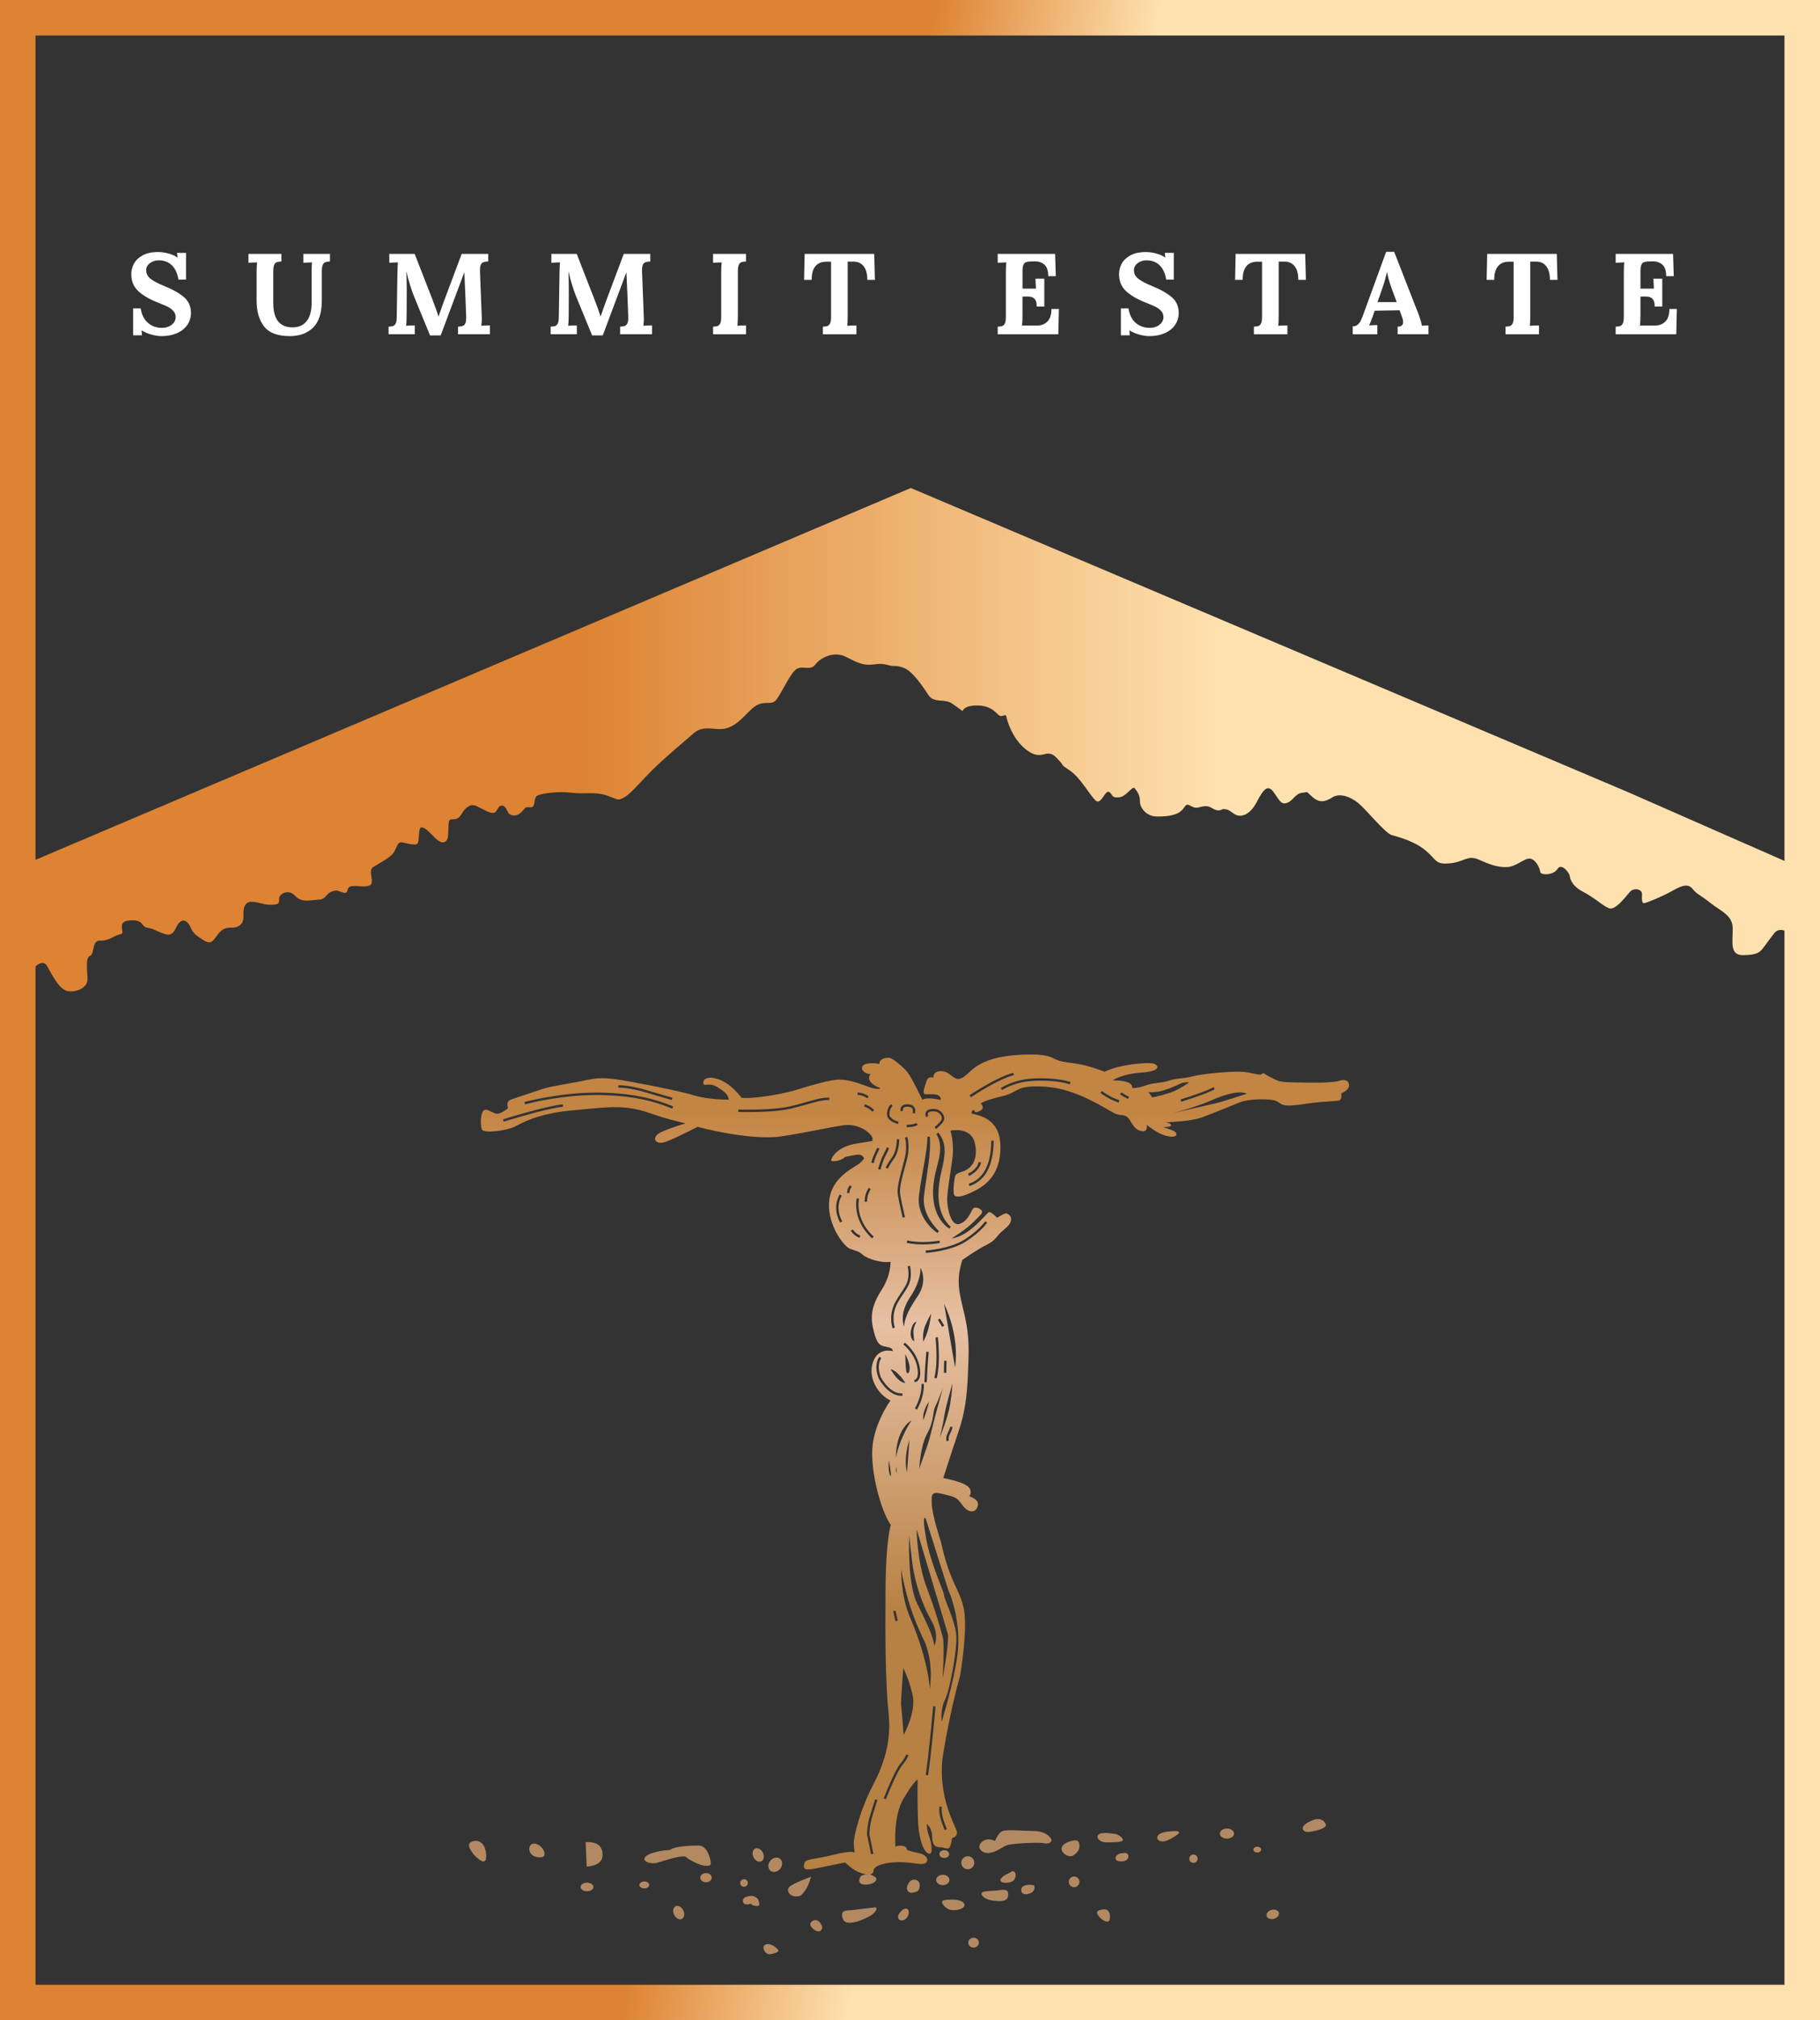 <?xml version="1.0" encoding="UTF-8"?><svg id="Layer_1" xmlns="http://www.w3.org/2000/svg" xmlns:xlink="http://www.w3.org/1999/xlink" viewBox="0 0 1594.76 1769.82"><rect x="0" y="0" width="1594.76" height="1769.82" fill="#333333" stroke="none"/><defs><linearGradient id="linear-gradient" x1="538.261" y1="1138.516" x2="540.356" y2="1138.516" gradientTransform="translate(-165342.045 -553861.269) rotate(8.71) scale(459.538)" gradientUnits="userSpaceOnUse"><stop offset="0" stop-color="#dd8333"/><stop offset=".796" stop-color="#dd8333"/><stop offset="1" stop-color="#fee1af"/></linearGradient><linearGradient id="linear-gradient-2" x1="539.554" y1="1138.702" x2="541.65" y2="1138.702" gradientTransform="translate(-400431.148 -844494.189) scale(742.198)" gradientUnits="userSpaceOnUse"><stop offset="0" stop-color="#dd8333"/><stop offset=".31" stop-color="#dd8333"/><stop offset=".669" stop-color="#fee1af"/><stop offset="1" stop-color="#fee1af"/></linearGradient><linearGradient id="linear-gradient-3" x1="542.114" y1="1137.708" x2="544.209" y2="1137.708" gradientTransform="translate(-389206.543 187479.613) rotate(-90) scale(342.802)" gradientUnits="userSpaceOnUse"><stop offset="0" stop-color="#b78143"/><stop offset=".318" stop-color="#b78143"/><stop offset=".669" stop-color="#e7c0a3"/><stop offset=".928" stop-color="#c38544"/><stop offset="1" stop-color="#c38544"/></linearGradient></defs><polygon points="1579.2 1754.26 1579.2 1738.7 31.12 1738.7 31.12 31.12 1563.64 31.12 1563.64 1754.26 1579.2 1754.26 1579.2 1738.7 1579.2 1754.26 1594.76 1754.26 1594.76 0 0 0 0 1769.82 1594.76 1769.82 1594.76 1754.26 1579.2 1754.26" style="fill:url(#linear-gradient);"/><path d="M1555.18,816.83c5.83-5.83,13.99,1.75,13.99,1.75l11.07-57.12-153.87-67.61L798.08,427.5,28.17,754.47l-3.21,98.8s11.21-15.95,16.38-6.9,10.78,21.12,18.97,21.99c8.19,.86,16.38-3.88,16.38-10.35s-2.16-18.97,2.16-20.69c4.31-1.72,1.29-13.8,9.05-13.36,7.76,.43,12.5-4.74,17.68-5.6,5.17-.86-4.74-11.21,8.19-12.07s9.48,5.6,15.52,6.47c6.04,.86,7.33,3.02,15.52,5.6,8.19,2.59,8.62-6.9,12.5-10.35,3.88-3.45,7.45-.78,9.81,4.64,2.36,5.43,4.95,6.84,10.61,10.61,5.66,3.77,7.78,2.59,11.09-1.89,3.3-4.48,5.9-8.96,13.68-8.73,7.78,.24,11.09-4.25,10.85-10.14-.24-5.9,.24-13.21,8.26-12.5,8.02,.71,8.73,2.83,16.75,2.59s5.66-3.07,6.37-6.37,8.02-7.78,13.92-1.42c5.9,6.37,13.68,3.54,20.52,3.3s6.13-5.19,11.56-7.08,4.72-.47,10.14,.94c5.43,1.42,1.65-4.95,7.31-5.66,5.66-.71,10.85,1.42,15.8-.71,4.95-2.12-2.12-12.74,3.07-16.04s15.33-8.49,17.93-12.74c2.59-4.25,3.54-9.44,6.84-8.96,3.3,.47,11.32,3.07,13.68,1.42s.71-13.92,3.54-14.39c2.83-.47,6.37,3.3,11.32,8.26s8.49,6.37,11.09,2.83c2.59-3.54,.24-16.75,3.07-17.93s6.13,1.42,9.91-4.95c3.77-6.37,8.26-9.44,13.45-6.84,5.19,2.59,10.85,6.13,14.39,5.9,3.54-.24,3.54-5.9,6.84-6.37,3.3-.47,4.48,2.83,6.13,5.9s7.08,4.25,11.56-.24c4.48-4.48,2.83-4.48,8.02-4.25,5.19,.24,1.89-8.26,6.37-10.38s19.58-3.77,29.49-2.36c9.91,1.42,20.29-1.18,30.9,2.36s9.2,5.19,15.8,1.42,17.22-17.46,29.01-28.31c11.79-10.85,20.52-18.16,27.36-24.06,6.84-5.9,8.73-8.96,23.82-7.31,15.1,1.65,22.17-9.44,31.61-17.93s16.04-1.89,20.76-7.31c4.72-5.43,12.97-25,18.63-27.6,5.66-2.59,11.56,2.12,16.04-3.77,4.48-5.9,16.28-11.79,26.42-6.6,10.14,5.19,15.57,7.78,23.35,6.84,7.78-.94,9.44-.71,14.86,.71,5.43,1.42,4.48-.71,12.5,2.12s17.22,16.98,21.94,24.06c4.72,7.08,13.92,2.83,20.29,7.08s9.44,6.84,9.44,6.84c0,0,.94-5.43,14.15-4.95,13.21,.47,16.28,8.96,19.11,9.2s4.72-2.12,5.19,.71,5.19,20.29,18.63,29.72c13.45,9.44,16.04-3.07,25,5.9,8.96,8.96,1.89,4.72,11.79,11.32,9.91,6.6,18.4,23.12,23.12,26.65,4.72,3.54,8.26-10.61,11.79-7.55,3.54,3.07,1.65,4.95,8.26,4.48,6.6-.47,11.79-10.38,13.68-8.02s4.72,5.43,4.72,11.56,6.13,12.97,13.92,13.21c7.78,.24,16.51-.47,21.47-4.25,4.95-3.77,3.77-8.02,9.2-4.95,5.43,3.07,6.84,.71,12.03,.24,5.19-.47,7.08,2.83,10.85,3.54,3.77,.71,3.77-1.42,7.08-.94,3.3,.47,3.3,.94,8.26,4.25,4.95,3.3,13.21,1.65,19.58-10.61s10.14-15.57,15.33-7.78c5.19,7.78,6.6,10.38,11.56,8.49,4.95-1.89,7.08-8.26,12.97-8.73,5.9-.47,2.36-2.12,8.73,3.54s11.32,4.48,17.69,.47,15.8-.71,22.88,5.19,23.35,26.18,29.01,27.83,20.05,5.19,29.96,13.68c9.91,8.49,8.26,12.27,20.99,11.09,12.74-1.18,15.57-7.55,25.24-3.3s16.28,6.84,24.77,6.6c8.49-.24,16.04-8.73,20.99-7.31s8.02,8.73,8.26,11.56,11.32,3.3,15.1-2.59c3.77-5.9,10.38,4.01,10.61,5.43,.24,1.42,.71,8.73,11.56,14.39,10.85,5.66,17.46,12.5,23.12,14.62s15.1-11.09,18.4-14.62c3.3-3.54,10.61-2.36,10.38,2.36-.24,4.72,0,8.02,1.89,7.78s15.57-5.66,24.3-10.61c8.73-4.95,14.15-6.84,18.16-1.89s6.13,4.72,15.57,12.27c9.44,7.55,19.58,10.61,19.58,22.64s-2.83,23.35,9.44,23.12c12.27-.24,14.39-2.36,18.16-7.55,3.75-5.21,9.29-12.35,9.29-12.35Z" style="fill:url(#linear-gradient-2);"/><path d="M1182.06,951.22c.25-4.05-2.78-6.33-9.11-4.3s-26.58,1.52-39.74,1.27-13.16-1.27-19.49-4.3c-6.33-3.04-6.33-4.81-8.1-3.04s-9.37-1.77-18.73-2.03c-9.37-.25-31.39,1.52-41.77,4.05s-12.91,1.27-20.76,3.8-13.42,1.52-20.76,4.3-11.64,2.03-11.64,2.03c0,0,2.53-6.58-16.96-6.58,0,0,7.34-5.57,25.32-6.83,17.97-1.27,14.68-6.58,10.63-7.85s-27.85,0-43.04,7.09c0,0-14.18-5.57-25.06-7.09-10.89-1.52-13.42-1.77-17.47-3.54-4.05-1.77-7.34-5.32-29.62-4.3-22.28,1.01-32.66,5.57-39.49,9.87s-11.14,10.89-15.95,11.39c-4.81,.51-7.85-5.57-13.42-6.58-5.57-1.01-9.11,1.01-9.11,5.57,0,0-4.3-2.28-6.08,3.29-1.77,5.57-3.8,10.63-1.01,11.14,2.78,.51,13.92-2.03,13.67,5.06,0,0-10.89-3.04-16.2-.25,0,0-9.37-19.75-13.16-24.3-3.8-4.56-11.9-11.14-14.68-12.15-2.78-1.01-10.38,.25-9.62,5.06,0,0-10.63-2.03-14.18,1.27-3.54,3.29,1.52,7.85,6.33,7.59,0,0-6.33,6.58,8.61,12.4,0,0-1.77,2.03-10.63-1.27-8.86-3.29-19.75-7.09-28.1-6.08s-16.96,3.29-34.18,8.61c-17.21,5.32-43.04,8.35-48.86,7.09,0,0-8.35-11.64-18.99-15.7-10.63-4.05-14.94-.51-14.43,3.04,.51,3.54,4.81-1.27,12.15,3.29s9.62,6.84,10.13,11.14c0,0-18.73,0-31.39-4.05-12.66-4.05-57.21-12.4-64.55-13.42-7.34-1.01-15.95-2.53-27.34,0s-32.66,5.57-40,8.1-23.29,7.59-27.85,9.37c-4.56,1.77-2.2,7.38-2.2,7.38,0,0-7.03,6.03-11.05,4.69-4.02-1.34-8.37-5.02-10.71-2.34s-2.68,11.72-1.34,16.07c1.34,4.35,22.43,1,28.45-2.01,6.03-3.01,20.42-11.72,50.21-14.39,29.79-2.68,45.19-5.69,67.62,2.01,19.15,6.57,20.25,6.07,32.24,9.33-7.37,2.24-18.7,5.92-22.95,8.51-6.52,3.98-3.62,9.41,2.9,8.33,5.12-.85,23.17-9.96,30.7-13.84,20.03,5.45,53.65,11.27,72.94,8.42,20.42-3.01,39.17-7.36,54.23-9.71,15.06-2.34,26.11,8.03,26.11,11.72,0,.48-.09,1.15-.26,1.95-2.8,.55-6.96,1.27-13.19,2.18-17.38,2.53-22.45,12.31-22.81,14.48-.36,2.17,8.69,1.09,11.95-2.53,0,0,9.48-2.39,12.88-2.08,1.74,.16,3.32,1.53,4.07,3.23-1.67,2.24-3.58,4.21-5.7,5.54-8.03,5.02-24.1,13.72-25.11,33.47-1,19.75,13.05,38.16,18.41,40.17s7.7,2.01,11.38,5.36,16.07,7.36,24.1,6.03c0,0,.67,11.38-7.7,24.44-8.37,13.06-10.04,22.43-7.7,33.14,2.34,10.71,4.35,14.73,8.37,16.07s9.04,1,9.04,4.69c0,0-12.72-4.02-17.41,9.71-4.69,13.72,4.69,28.45,15.4,33.47,0,0-16.07,21.76-16.07,45.86s9.04,52.89,16.4,63.27c0,0-4.35,11.38-4.69,56.24s0,84.02,2.68,108.79-4.35,45.19-14.06,63.6-17.07,43.85-16.4,51.22l.67,7.36s0-3.01-18.75,1.67c-18.75,4.69-24.44,3.01-25.44,8.03s1,5.69,11.05,3.68c10.04-2.01,24.77-5.02,24.77-5.02,0,0,6.7,6.36,11.72,8.37,5.02,2.01,13.39,4.35,13.39-2.01,0,0,1-5.02,16.07-6.36s23.1,2.34,28.12,1,3.01-7.7-4.02-9.04c-7.03-1.34-11.05-3.01-11.05-3.01,0,0,.33-3.68-5.36-3.68-3.71,0-4.57,.71-4.72,1.2-.25-3.6-1.6-27.84,7.06-42.38,9.37-15.73,12.39-16.74,12.39-16.74,0,0-.33,17.74,.33,35.48,.67,17.74,5.36,28.79,9.71,29.46,4.35,.67,1.34-12.05-.33-16.4-1.67-4.35-1.67-9.71-1.67-9.71,0,0,4.69,3.68,4.69,11.05s2.68,9.37,6.7,9.37,6.69,2.34,8.37,.33c1.67-2.01,2.34-8.37,2.34-8.37,0,0,5.69-1,4.02-6.36-1.67-5.36-16.07-29.79-12.39-63.27,0,0,5.69-38.16,15.4-72.31,0,0,7.36-42.51,3.01-60.25s-11.72-21.09-19.75-57.24c0,0-7.36-22.09-8.03-32.81-.67-10.71,.67-11.38,11.38-8.7,10.71,2.68,10.71,3.01,15.73,9.71,5.02,6.69,11.72,7.03,13.39-.33,0,0,1-4.02-5.02-6.7-6.03-2.68-2.34-1.34-2.34-1.34,0,0,3.35-5.02-2.34-9.04s-20.75-6.69-20.75-6.69c0,0,7.65-23.84,13.38-40.72,5.74-16.88,7.43-31.05,8.27-50.8s1.35-31.9-2.7-50.12c-4.05-18.23-8.61-29.7-2.19-49.45,0,0,13.16-9.28,21.43-13.33,8.27-4.05,7.93-7.26,14.01-12.32,6.08-5.06,7.09-6.92,7.26-10.13s-3.54-5.4-5.23-4.89-7.09,3.71-7.09,3.71c0,0-5.06-5.4-7.09-4.89-2.03,.51-17.05,21.43-32.74,22.95,0,0,12.83-7.76,19.58-14.68s7.09-6.75,7.09-8.78-5.74-4.89-7.76-2.7c-2.03,2.19-4.05,10.97-11.98,13.5-7.93,2.53-10.8-15.02-10.8-21.6s2.7-21.94,4.56-35.61c1.86-13.67-1.69-24.47-1.69-24.47,0,0,18.4-4.22,21.6,11.81,3.21,16.03-5.23,22.61-11.98,24.3,0,0-3.88,1.18-5.06,2.7-1.18,1.52-2.53,14.85-1.35,17.38s6.08,2.19,15.02-2.03c8.94-4.22,23.96-11.81,25.48-35.78,1.52-23.96-11.14-30.55-25.06-33.33,0,0-1.01-2.53,2.28-3.29,0,0-.51,3.8,4.81,1.01s.76-6.58,.76-6.58c0,0,3.29-2.78,18.73-6.33,15.44-3.54,10.89-10.13,38.23-8.35,27.34,1.77,53.92,20.25,60.25,23.29s9.62-.51,13.67,6.33c4.05,6.83,6.08,8.61,10.89,9.37s3.8-5.57,3.8-5.57c0,0,9.37,8.1,17.97,9.87,8.61,1.77,8.86-1.77,7.09-3.54s-10.89-4.3-10.89-4.3c0,0,8.35,0,7.09-2.03-1.27-2.03-5.06-2.28-5.06-2.28,0,0,21.52-.51,31.39-4.05s25.82-10.13,33.92-13.42c8.1-3.29,27.09-3.29,31.64-1.27,4.56,2.03,4.3,4.56,13.16,4.05s13.42-1.77,20.76-2.53,17.72-1.27,21.01-1.77c3.29-.51,2.28-6.33,2.28-6.33,0,0,6.55-2.53,6.81-6.58Zm-639.94-.55c1.74,0,10.8,.22,24.58,4.35,7.59,2.28,13.22,3.92,16.95,5,3.73,1.07,5.55,1.58,5.56,1.58l-.56,2.02c-.01,0-7.36-2.03-22.55-6.59-13.56-4.07-22.41-4.26-23.98-4.26h-.25l-.06-2.09c.01,0,.12-.01,.31-.01Zm-95.1,30.19c-3.48,1.05-5.6,1.73-5.61,1.73h0l-.64-2c.03-.01,34.17-10.89,52.33-13.2l.26,2.08c-13.31,1.69-35.92,8.23-46.34,11.39Zm142.01-9.69c-15.09-6.28-32.77-10.92-58.87-11.82-2.31-.08-4.61-.12-6.89-.12-29.52,0-55.79,6.27-61.85,7.83-.87,.22-1.31,.35-1.32,.35h0l-.56-2.02c.05-.01,29.66-8.25,63.73-8.26,2.3,0,4.63,.04,6.96,.12,26.31,.9,44.31,5.6,59.6,11.98l-.8,1.94Zm137.54-7.51c-.4-.03-.81-.04-1.23-.04-7.3-.03-17.26,3.99-32.64,7.61-10.75,2.51-26.93,2.93-36.94,2.93-5.33,0-8.89-.12-8.9-.12h0l.07-2.09s.88,.03,2.43,.06,3.76,.06,6.41,.06c9.93,0,26.08-.44,36.46-2.88,15.26-3.56,25.09-7.64,33.12-7.66,.46,0,.92,.01,1.37,.04l-.15,2.09Zm9.53,107.28c-2.58-4.89-3.45-9.33-3.45-13.03,0-7.15,3.21-11.52,3.28-11.63h0l1.69,1.24-.02,.03-.08,.12c-.07,.11-.18,.28-.32,.51-.27,.46-.63,1.15-.99,2.05-.73,1.8-1.46,4.41-1.46,7.67,0,3.37,.78,7.44,3.21,12.05l-1.86,.99Zm76.12-97.93c1-.87,2.5-1.42,4.72-1.58,.29-.02,.58-.03,.86-.03,3.03,0,5.45,1.15,7.08,2.75,1.63,1.61,2.5,3.64,2.51,5.53,0,.86-.19,1.7-.61,2.43-.99,1.69-2.62,3.36-4.02,4.67-1.4,1.3-2.55,2.2-2.57,2.21l-1.29-1.65,.19-.15c.12-.1,.3-.24,.52-.43,.44-.37,1.06-.9,1.72-1.51,1.32-1.23,2.86-2.85,3.64-4.19,.21-.35,.33-.82,.33-1.37,.01-1.22-.62-2.81-1.88-4.04s-3.11-2.15-5.61-2.15c-.23,0-.47,.01-.72,.03-1.95,.13-2.99,.61-3.48,1.06-.49,.45-.61,.88-.62,1.41-.01,.74,.37,1.53,.39,1.55l-.24,.13-1.6,.88c-.04-.08-.64-1.12-.65-2.56-.01-.94,.33-2.11,1.33-2.99Zm-7.05,74.74c1.2-10.07,3.2-20.25,4.95-30.17,1.19-7.25,2.41-14.5,2.56-21.77l2.09-.07c.99,14.95-2.22,29.66-4.13,44.34-.24,1.88-.9,6.34-1.06,8.16-1.17,11.53,5.06,22.24,13.13,30.24l-1.27,1.67c-10.2-7.08-17.76-19.56-16.27-32.4Zm21.04,387.15c-1.57-6.53-6.01-22.48-14.38-44.7-8.36-22.22-8.63-50.45-8.63-50.45l27.45,92.01c.81,9.69-4.7,38.69-4.7,38.69,0,0,1.82-29.01,.26-35.55Zm-24.53-201.15l.06-.1,.18-.31c.16-.28,.38-.69,.65-1.21,.54-1.06,1.27-2.59,2-4.46,1.45-3.74,2.9-8.84,2.9-14.24,0-.36-.01-.72-.02-1.08l2.09-.07c.01,.39,.02,.77,.02,1.16-.02,11.53-6.06,21.33-6.09,21.41l-1.79-1.1Zm1.98-36.45c-2.27-11.47-10.96-18.6-11.98-19.38l-.09-.07h0l1.25-1.68c.08,.08,10.22,7.59,12.87,20.72,.46,2.29,.65,4.2,.65,5.81,.01,3.73-1.08,5.86-2.36,6.98-1.28,1.12-2.56,1.15-2.7,1.15v-1.82l-.02-.28,.06-.01,.29-.06c.26-.08,.61-.23,.98-.56,.73-.65,1.64-2.05,1.65-5.41,.01-1.43-.16-3.21-.6-5.39Zm-18.63,79.71s-.85-23.89,13.74-32.77c0,0-10.15,14.37-13.74,32.77Zm11.84-15.65l-2.11,28.33c-3.39-13.11,2.11-28.33,2.11-28.33Zm-10.29,29.76c-.92-.88-2.48-3.01-.91-6.29-.01,0-.69,4.5,.91,6.29Zm-1.13,123.27c.4,1.86,.89,4.05,1.21,5.32l-2.03,.51c-.66-2.64-1.95-8.78-1.95-8.79h0l2.05-.43c-.01,0,.31,1.53,.72,3.39Zm7.82-226.6v-1.48s3.81,6.98,3.81,12.05-2.33,5.92-2.96,2.96c-.63-2.96-.85-13.53-.85-13.53Zm13.27-77.28s6.99,11.53-2.8,25.51c-9.78,13.98-11.53,22.36-11.53,26.21,0,0-4.89-10.83,5.24-25.86,10.14-15.03,9.09-25.86,9.09-25.86Zm-6.19,57.04c.46,4.33,.68,7.53,.68,7.53,0,0-4.33-2.05-2.74-9.81,1.6-7.76,4.79-7.3,4.79-7.3,0,0-3.19,5.25-2.73,9.58Zm13.64,60.41c-1.06,5.71-4.86,16.07-4.86,16.07-1.27-8.25,4.86-16.07,4.86-16.07Zm-4.01-17.16c.42-12.09,1.69-26.68,1.69-26.69h0l2.09,.18c0,.01-.32,3.64-.69,8.78-.37,5.15-.79,11.79-1,17.8l-2.09-.07Zm-.96-35.49s-1.14-7.53,1.83-14.37c2.97-6.84,5.02-10.04,5.02-10.04,0,0,0,1.83-1.6,9.81-1.6,7.98-5.25,14.6-5.25,14.6Zm-.46-85.17c-9.06,0-14.03-1.45-14.12-1.47l.59-2.01,.2,.05c.14,.04,.35,.09,.64,.15,.57,.13,1.44,.3,2.58,.48,2.29,.35,5.69,.7,10.11,.7,4.05,0,8.95-.3,14.62-1.16l.32,2.07c-5.78,.89-10.79,1.19-14.94,1.19Zm-19.87-44.41c.94,6.01,2.88,14.51,3.79,18.36,.3,1.29,.49,2.05,.49,2.06h0l-2.04,.5c0-.01-3.04-12.41-4.32-20.59-.11-.71-.16-1.47-.16-2.28,.01-4.71,1.61-11.2,3.3-17.57,1.7-6.35,3.5-12.58,3.94-16.38,.22-1.87,.3-3.57,.3-5.07,0-4.94-.92-7.84-1.01-8.11l-.01-.02,1.98-.69c.03,.09,1.13,3.27,1.13,8.82,0,1.59-.09,3.36-.32,5.32-.49,4.13-2.31,10.33-4,16.68-1.69,6.32-3.24,12.78-3.23,17.03,.02,.72,.07,1.37,.16,1.94Zm13.77-61.9l1.78,1.11c-.59,.9-1.51,1.28-2.49,1.61-.99,.32-2.11,.51-3.18,.64-2.13,.26-4.06,.26-4.08,.26v-2.1s.25,0,.68-.01,1.03-.04,1.71-.09c1.36-.1,3.05-.32,4.23-.7,.8-.23,1.31-.61,1.35-.72Zm-12.42-14.65c.85-1.01,2.3-1.71,4.4-1.8,.22-.01,.43-.01,.64-.01,2.18,0,3.91,.54,5.13,1.57,1.22,1.03,1.8,2.54,1.79,4.1,0,.84-.16,1.69-.44,2.56l-1.99-.66c.23-.68,.34-1.32,.34-1.9-.01-1.08-.35-1.89-1.06-2.5-.72-.61-1.92-1.07-3.76-1.07l-.54,.01c-1.73,.09-2.49,.58-2.9,1.06-.41,.48-.53,1.1-.53,1.64,0,.42,.08,.75,.09,.79l-.14,.04-1.88,.52c-.02-.06-.16-.59-.16-1.35-.02-.83,.16-1.99,1.01-3Zm-12.8,6.25c.26-3.19,1.14-5.22,2.02-6.47s1.74-1.68,1.88-1.74h0l.69,1.53,.2,.37-.03,.02-.21,.15c-.2,.16-.49,.43-.81,.88-.64,.91-1.4,2.54-1.65,5.43l-.02,.38c0,1.08,.38,1.96,1.01,2.76s1.53,1.5,2.49,2.05c1.92,1.12,4.04,1.67,4.47,1.77l.08,.02-.44,2.05c-.04-.01-1.34-.29-2.99-.96-1.64-.68-3.65-1.73-5.09-3.41-.95-1.12-1.64-2.57-1.64-4.28l.04-.55Zm-25.84-16.33h0l.09-2.09c.05,0,1.5,.07,3.43,.53,1.93,.47,4.35,1.32,6.32,3.01l-1.36,1.59c-2.74-2.39-7.25-2.96-8.27-3.03l-.21-.01Zm12.9,14.79c-2.32-3-6.55-4.32-7-4.43l-.04-.01,.53-2.03c.09,.04,5.06,1.29,8.15,5.18l-1.64,1.29Zm-4.46,78.75l-2.09,.18c-.04-.41-.05-.82-.05-1.22,.02-6.03,3.48-11.02,3.52-11.1h0l1.73,1.18-.03,.04-.1,.15c-.08,.13-.21,.33-.36,.59-.3,.52-.7,1.27-1.1,2.19-.8,1.84-1.59,4.35-1.58,6.95,.01,.35,.03,.7,.06,1.04Zm-15.46-8.07l.02,.5-2.09,.14c-.01-.22-.02-.43-.02-.63,0-2.06,.65-3.64,1.31-4.69,.66-1.05,1.32-1.59,1.38-1.64h0l1.31,1.64h0l-.05,.04-.2,.2c-.18,.19-.42,.48-.67,.87-.49,.78-.99,1.96-.99,3.57Zm8.73,39.78c-5.2-1.93-7.57-6.2-7.64-6.29h0l1.83-1.03,.01,.02,.07,.11,.29,.43c.26,.37,.67,.9,1.21,1.47,1.09,1.15,2.74,2.5,4.95,3.31l-.72,1.98Zm11.05,.54c-11.94-11.08-14.04-22.85-14.02-29.55,0-3.45,.54-5.58,.56-5.65h0l2.03,.52-.02,.07-.05,.25c-.05,.22-.11,.56-.17,1.01-.13,.89-.25,2.18-.25,3.8,.01,6.3,1.89,17.36,13.36,28.02l-1.44,1.53Zm2.34-69.35c-.47,1.34-.79,2.58-.84,3.34l-2.09-.14c.08-1.13,.45-2.46,.95-3.9,.5-1.43,1.14-2.95,1.76-4.34,1.25-2.79,2.46-5.08,2.47-5.09h0l1.85,.98s-.16,.31-.44,.85c-.27,.54-.65,1.3-1.08,2.19-.84,1.79-1.87,4.09-2.58,6.11Zm5.33,7.77c-.25,.84-.39,1.35-.39,1.35h0l-2.02-.55c0-.01,.58-2.11,1.44-4.74,.87-2.63,2.01-5.75,3.21-7.91,1.96-3.48,2.76-5.8,2.92-6.28l.03-.09,2.01,.6c-.02,.06-.81,2.67-3.13,6.79-1.61,2.86-3.33,8.32-4.07,10.83Zm6.18,.41l-.01,.02-1.96-.75c.03-.09,1.35-3.47,5.7-9.36,1.73-2.33,2.78-5.63,3.35-8.59,.58-2.96,.71-5.57,.74-6.56,.01-.28,.01-.43,.01-.43h2.09c0,.04,0,2.68-.55,6.08-.56,3.41-1.64,7.58-3.96,10.74-3.97,5.4-5.29,8.55-5.41,8.85Zm4.15,139.93c-.03-.08-1.32-3.42-1.32-8.52,0-4.24,.9-9.71,4.18-15.44,2.95-5.17,5.77-8.72,7.77-12.13,2-3.43,3.24-6.66,3.25-11.53,0-1.95-.21-4.16-.66-6.73l2.06-.37c.47,2.67,.7,5,.7,7.1,.01,5.24-1.42,9-3.54,12.59-2.12,3.6-4.89,7.09-7.76,12.11-3.07,5.38-3.9,10.45-3.91,14.4,0,4.44,1.06,7.45,1.17,7.74l.01,.02h0l-1.95,.76Zm11.11,47.82c-6.34,0-12.9-12.05-12.9-12.05,6.14,1.06,12.9,12.05,12.9,12.05Zm-18.04,3.48c-3.4-3.82-5.32-7.59-5.35-7.64l-.03-.05-.02-.05c-1.41-3.73-1.92-6.91-1.91-9.54,0-6.03,2.64-9.08,2.75-9.21h0l1.3,1.15,.27,.23-.01,.01-.06,.07-.24,.33c-.2,.31-.48,.78-.77,1.43-.57,1.3-1.16,3.27-1.16,5.97,0,2.35,.45,5.26,1.76,8.76l.01,.02,.14,.26c.12,.23,.31,.56,.56,.97,.49,.82,1.22,1.97,2.16,3.24,1.88,2.54,4.6,5.58,7.87,7.55,2.18,1.32,4.59,2.17,7.18,2.17,.32,0,.64-.01,.97-.04l.17,2.09c-.38,.03-.76,.05-1.13,.05-3.06,0-5.85-1.01-8.27-2.47-2.41-1.47-4.49-3.4-6.19-5.3Zm4.73,77.49c-2.11-4.02-1.06-13.11-1.06-13.11,0,0,3.17,17.12,1.06,13.11Zm-13.13,290.58c-1.09,3.48-2.39,7.69-3.19,10.58-1.17,4.17-1.84,10.47-1.83,13.16v.15l3.47,16.99h0l-2.05,.42-3.18-15.57-.13-.21c-.08-.21-.11-.37-.14-.54-.05-.34-.06-.74-.06-1.23,.01-2.97,.67-9.24,1.91-13.72,1.63-5.88,5.2-16.88,5.2-16.89l1.99,.64c-.01,0-.9,2.75-1.99,6.22Zm23.5-36.34c-.83,.99-1.89,2.69-3.01,4.75s-2.32,4.5-3.5,7.02c-2.35,5.04-4.61,10.43-6.05,13.93-.95,2.33-1.54,3.82-1.54,3.82h0l-1.95-.76c.01-.02,5.29-13.51,10.02-22.79,1.59-3.1,3.08-5.72,4.41-7.31,4.48-5.38,5.25-8.15,5.29-8.31l.07,.02-.07-.02,2.05,.45c-.04,.21-.78,3.28-5.72,9.2Zm1.47-26.91s-1.94-24.95-2.27-26.57c-.32-1.62,1.94-31.76,1.94-31.76,0,0,4.54,7.78,8.1,23.01,3.57,15.22-7.77,35.32-7.77,35.32Zm5.92-102.12c-8.63-19.6-8.1-42.87-8.1-42.87,5.75,32.93,15.6,52.96,19.34,60.64,9.93,20.39,5.75,43.91,5.75,43.91-1.05-16.72-8.37-42.08-16.99-61.68Zm15.53,137.58l-2.07-.3c2.42-16.97,4.86-42.37,5.92-53.99,.35-3.88,.56-6.22,.56-6.22h0l2.09,.18c-.02,.01-3.25,37.6-6.5,60.33Zm5.38-113.27c-.52-7.84-6.53-20.13-15.16-37.64-8.63-17.51-6.8-59.6-6.8-59.6,0,0,.26,4.7,2.61,23.52,2.35,18.82,9.15,38.16,16.73,51.23,7.58,13.08,2.62,22.49,2.62,22.49Zm11.07,160.34l-1.92,.85c-4.08-9.24-4.82-15.18-4.82-18.25,0-1.62,.2-2.44,.23-2.53h0l2.03,.53h0l-.01,.07-.06,.35c-.04,.33-.09,.85-.09,1.57,0,2.74,.65,8.38,4.64,17.41Zm1.21-209.48c3.66,7.58,11.24,31.89,8.1,56.46s-13.85,58.81-13.85,58.81c0,0-1.31-10.98,2.88-19.08,4.18-8.1,10.46-42.87,9.93-55.41-.52-12.55-10.19-31.63-10.72-36.07-.52-4.44-11.5-26.66-15.68-49.4s-.5-18.07-.5-18.07l19.84,62.76Zm-17.98-127.44l-7.4,21.14s.85-19.87,6.98-30.86,4.44-18.39,6.98-23.47c2.54-5.07,6.76-16.28,6.76-16.28,0,0-2.96,10.36-5.92,21.35-2.96,10.99-5.49,22.41-7.4,28.12Zm6.92-92.44c-.08-.85-.13-1.31-.13-1.31h0l2.08-.24c0,.02,.88,7.66,.88,16.75,0,6.44-.43,13.6-1.96,19.37l-2.03-.54c1.45-5.45,1.89-12.49,1.89-18.83,0-6.71-.49-12.66-.73-15.2Zm1.97-16.65l1.68-1.26c.05,.07,.68,.92,3.87,6.22l-1.8,1.08c-2.97-4.94-3.71-5.99-3.75-6.04l.21-.16-.21,.16h0Zm7.59,35.78s-.05,1.15-.11,3.05c-.05,1.9-.11,4.53-.11,7.48h-2.1c0-5.94,.21-10.61,.21-10.62h0l2.11,.09Zm-5.91,67.18s2.96-12.05,4.02-19.45c1.06-7.4,6.98-27.69,6.98-27.69,0,0-.21,7.61-2.11,18.81-1.91,11.2-8.89,28.33-8.89,28.33Zm8.75-2.89c-.82,1.54-1.02,2.87-1.02,3.85,0,.95,.2,1.55,.22,1.63h0l-1.96,.75c-.03-.09-.36-.97-.36-2.38,0-1.27,.27-2.96,1.26-4.83,1.61-3.05,2.12-5.13,2.21-5.54l.02-.07,2.06,.37c-.01,.08-.47,2.51-2.43,6.22Zm4.6-58.46l-9.58-55.67s13.69,26.24,9.58,55.67Zm8.46-112.13c12.45-7.98,17.35-15.05,17.86-15.81l.04-.07,1.77,1.12c-.07,.11-4.99,7.83-18.55,16.52-6.9,4.42-15.67,6.9-22.73,8.31-7.06,1.41-12.42,1.72-12.45,1.73h0l-.12-2.09s.32-.02,.91-.07c.6-.05,1.47-.13,2.56-.26,2.18-.25,5.23-.67,8.69-1.36,6.93-1.37,15.5-3.83,22.02-8.02Zm-12.3-11.14l-1.11,1.78c-13.38-8.84-15.89-26.85-13.62-41.48,1.62-14.11,10.14-28.27,2.18-41.59l1.72-1.2c2.44,2.93,4.19,6.56,5.02,10.41,2.11,11.21-2.74,22.45-4.06,33.1-2.11,13.51-.77,29.35,9.87,38.98Zm35.61-75.33l2.09,.03c-.13,7.82-1.08,16.24-4.17,23.5-3.08,7.25-8.4,13.36-17.05,16.21h0l-.66-1.99c8.03-2.66,12.84-8.18,15.78-15.04,2.94-6.85,3.9-15.04,4.01-22.71Zm-9.05,18.9c-.58,3.96-3.26,6.91-5.69,8.89-2.45,1.98-4.73,3.03-4.78,3.05h0l-.87-1.91,.08-.04,.26-.13c.23-.12,.56-.29,.97-.53,.81-.47,1.91-1.17,3.02-2.07,2.25-1.81,4.5-4.43,4.94-7.56l2.07,.3Zm-7.77-57.69c-.67,.44-1.03,.68-1.03,.68h0l-1.18-1.73c.01-.01,5.92-4.01,13.64-8.46,7.73-4.45,17.25-9.35,24.67-11.18l.5,2.03c-6.13,1.5-14.15,5.39-21.18,9.3-7.03,3.91-13.09,7.82-15.42,9.36Zm85.61-10.58c-5.71-2.07-15.91-3.27-25.52-3.26-5.14,0-10.14,.34-14.2,1.03-10.95,1.86-18.66,6.59-19.52,7.13l-.08,.05h0l-1.15-1.75c.07-.05,8.28-5.43,20.4-7.5,4.23-.72,9.31-1.06,14.55-1.06,9.8,.01,20.07,1.17,26.23,3.38l-.71,1.98Zm42.8,15.95c-9.8-3.36-15.96-8.49-16.03-8.54h0l1.34-1.61,.06,.05,.2,.16c.18,.14,.44,.34,.79,.6,.7,.51,1.74,1.23,3.07,2.05,2.67,1.65,6.53,3.7,11.24,5.31l-.67,1.98Zm8.39-3.28c-1.46-.44-3.18-1.42-4.61-2.29-1.42-.87-2.51-1.64-2.52-1.65h0l1.21-1.71s.26,.18,.69,.47c.43,.29,1.04,.69,1.72,1.1,1.35,.83,3.05,1.76,4.12,2.07l-.61,2.01Zm67.52-6.92c3.01-1.2,5.63-2.38,7.16-3.33l1.1,1.78c-1.75,1.08-4.42,2.27-7.49,3.49-3.06,1.22-6.51,2.46-9.75,3.57-6.47,2.22-12.11,3.93-12.12,3.94h0l-.61-2.01s.79-.24,2.11-.65c1.33-.42,3.19-1.01,5.34-1.71,4.31-1.41,9.74-3.28,14.26-5.08Zm-46.46,5.66l-3.29-4.56s3.54,.25,8.61-.51c5.06-.76,13.92-4.3,18.48-6.58,4.56-2.28,8.35-1.52,8.35-1.52,0,0-1.01,1.27-9.11,5.82-8.1,4.57-23.04,7.35-23.04,7.35Zm52.66,5.83l-34.43,7.85s20.76-5.32,33.67-11.14c12.91-5.82,24.81-8.61,31.14-5.82,0-.01-24.31,8.09-30.38,9.11Z" style="fill:url(#linear-gradient-3);"/><path d="M425.63,1629.39s1.43-5.01-1.07-11.1c-2.51-6.09-8.24-6.62-11.82-4.66-3.58,1.97-1.07,6.09,1.25,9.49,2.33,3.4,8.24,8.24,9.85,7.52s1.79-1.25,1.79-1.25Z" style="fill:#b38962;"/><path d="M467.88,1625.99s-5.01-2.33-3.94-7.52c1.07-5.19,7.16-3.94,10.56-.18,3.4,3.76,3.58,7.88,.36,8.59-3.22,.72-6.98-.89-6.98-.89Z" style="fill:#b38962;"/><path d="M519.99,1653.02c0,2.08-2.53,3.76-5.64,3.76s-5.64-1.68-5.64-3.76,2.52-3.76,5.64-3.76,5.64,1.69,5.64,3.76Z" style="fill:#b38962;"/><path d="M568.87,1651.23c0,1.68-1.92,3.04-4.3,3.04s-4.3-1.36-4.3-3.04,1.92-3.04,4.3-3.04,4.3,1.36,4.3,3.04Z" style="fill:#b38962;"/><path d="M623.65,1644.88c0,2.22-2.24,4.03-5.01,4.03s-5.01-1.8-5.01-4.03,2.24-4.03,5.01-4.03,5.01,1.8,5.01,4.03Z" style="fill:#b38962;"/><path d="M655.34,1649.53c0,1.83-1.52,3.31-3.4,3.31s-3.4-1.48-3.4-3.31,1.52-3.31,3.4-3.31,3.4,1.48,3.4,3.31Z" style="fill:#b38962;"/><path d="M513.18,1613.81l.9,21.31s13.08-.15,13.84-9.01c.76-8.86-4.92-12.95-14.74-12.3Z" style="fill:#b38962;"/><path d="M587.16,1620.54s-14.43,.76-20.51,5.06,2.78,8.1,9.62,6.08c6.84-2.03,22.53-7.34,25.06-4.81,2.53,2.53,11.9,7.34,16.96,7.59s5.06-1.27,4.05-5.57c-1.01-4.3-3.8-12.15-10.13-12.15-6.32,.01-20.24,.26-25.05,3.8Z" style="fill:#b38962;"/><path d="M598.69,1673.49c1.51,3.07,.96,6.44-1.24,7.52-2.2,1.08-5.2-.54-6.71-3.61s-.96-6.44,1.24-7.52c2.19-1.08,5.19,.53,6.71,3.61Z" style="fill:#b38962;"/><path d="M659.31,1660.79s-8.35,0-8.35,4.05,3.8,3.8,6.08,3.04,.51,1.27,5.32,1.77c4.81,.51,2.53-3.04,2.28-4.81-.27-1.77-3.06-3.54-5.33-4.05Z" style="fill:#b38962;"/><path d="M677.79,1704.59s-5.06-3.04-7.85-.51c-2.78,2.53,1.27,7.85,3.8,7.85s8.35-1.52,8.35-3.04-4.3-4.3-4.3-4.3Z" style="fill:#b38962;"/><path d="M668.44,1622.94c1.53,3.06,.95,6.46-1.3,7.59s-5.32-.45-6.85-3.51c-1.53-3.06-.95-6.46,1.3-7.59,2.26-1.13,5.32,.44,6.85,3.51Z" style="fill:#b38962;"/><path d="M683.64,1637.07c-2.32,2.88-6.15,3.66-8.55,1.73-2.4-1.93-2.45-5.83-.13-8.72s6.15-3.66,8.55-1.73c2.4,1.94,2.46,5.84,.13,8.72Z" style="fill:#b38962;"/><path d="M710.69,1644.09s-15.7,5.57-18.99,8.86,.51,8.35,5.82,8.35,5.32-2.28,7.85-5.06c2.54-2.79,5.32-12.15,5.32-12.15Z" style="fill:#b38962;"/><path d="M720.06,1686.87s-2.78-7.09-8.1-4.05c-5.32,3.04,1.77,8.86,4.81,9.11,3.04,.25,4.56-3.29,3.29-5.06Z" style="fill:#b38962;"/><path d="M745.38,1673.45s-8.1-.76-7.59,4.3c.51,5.06,3.04,7.09,7.85,6.58s8.35-1.77,15.19-5.06c6.83-3.29,8.86-8.61,5.82-8.35-3.05,.25-21.27,2.53-21.27,2.53Z" style="fill:#b38962;"/><path d="M762.59,1642.06s-7.34-.76-8.86,2.28c-1.52,3.04-1.52,7.09,5.82,6.58s9.11-4.3,8.1-5.82-5.06-3.04-5.06-3.04Z" style="fill:#b38962;"/><path d="M803.35,1647.12s-4.3-2.28-7.34,2.78c-3.04,5.06-.25,8.86,3.8,8.1s5.57-1.27,6.08-5.57c.49-4.29-2.54-5.31-2.54-5.31Z" style="fill:#b38962;"/><path d="M791.7,1672.44s-6.08,4.3-4.56,8.1c1.52,3.8,8.61,1.27,9.11-4.56,.52-5.82-4.55-3.54-4.55-3.54Z" style="fill:#b38962;"/><path d="M834.23,1664.09c-1.01,.06-7.59-.25-8.61,1.52-1.01,1.77,2.53,5.57,6.08,7.09,3.54,1.52,12.91,.25,13.42-3.54,.5-3.81-6.84-5.33-10.89-5.07Z" style="fill:#b38962;"/><path d="M831.95,1646.87c0,2.52-2.61,4.56-5.82,4.56s-5.82-2.04-5.82-4.56,2.61-4.56,5.82-4.56,5.82,2.04,5.82,4.56Z" style="fill:#b38962;"/><path d="M831.7,1624.21c0,1.89-1.93,3.42-4.3,3.42s-4.3-1.53-4.3-3.42,1.93-3.42,4.3-3.42c2.37,.01,4.3,1.54,4.3,3.42Z" style="fill:#b38962;"/><path d="M853.72,1631.81c0,3.15-2.55,5.7-5.7,5.7s-5.7-2.55-5.7-5.7,2.55-5.7,5.7-5.7,5.7,2.55,5.7,5.7Z" style="fill:#b38962;"/><ellipse cx="853.09" cy="1701.8" rx="4.68" ry="4.3" style="fill:#b38962;"/><path d="M945.87,1648.52c0,2.59-2.1,4.68-4.68,4.68s-4.68-2.1-4.68-4.68,2.1-4.68,4.68-4.68c2.58-.01,4.68,2.09,4.68,4.68Z" style="fill:#b38962;"/><circle cx="1045.74" cy="1628.26" r="3.67" style="fill:#b38962;"/><path d="M1081.3,1606.24c0,2.45-2.78,4.43-6.2,4.43s-6.2-1.98-6.2-4.43,2.78-4.43,6.2-4.43,6.2,1.98,6.2,4.43Z" style="fill:#b38962;"/><path d="M1105.1,1620.29c0,1.4-1.53,2.53-3.42,2.53s-3.42-1.13-3.42-2.53,1.53-2.53,3.42-2.53,3.42,1.13,3.42,2.53Z" style="fill:#b38962;"/><path d="M1120.61,1675.56c.58,2.16-1.37,4.56-4.34,5.35-2.97,.79-5.85-.32-6.42-2.48-.58-2.16,1.37-4.56,4.34-5.35,2.97-.79,5.84,.32,6.42,2.48Z" style="fill:#b38962;"/><path d="M1150.41,1594.47s-9.11,3.29-8.86,7.09c.25,3.8,4.56,3.54,8.61,2.78,4.05-.76,12.4-3.04,11.64-5.82-.75-2.79-4.3-6.84-11.39-4.05Z" style="fill:#b38962;"/><path d="M1029.92,1604.09s-12.66-.25-15.19,3.8c-2.53,4.05,2.28,5.82,5.82,5.06,3.54-.76,7.85-3.54,11.14-5.82,3.29-2.28,0-3.29-1.77-3.04Z" style="fill:#b38962;"/><path d="M975.49,1606.37s-10.89-2.03-13.16,1.01c-2.28,3.04,2.03,6.58,6.83,6.58s13.92,0,14.68-1.77c.76-1.77-3.54-5.57-8.35-5.82Z" style="fill:#b38962;"/><path d="M984.35,1623.33s-6.08,0-6.83,4.05c-.76,4.05,7.85,4.05,10.13,1.52,2.27-2.53,1.26-6.33-3.3-5.57Z" style="fill:#b38962;"/><path d="M972.45,1680.79s1.52-8.86-5.57-8.1-6.83,3.29-2.78,7.34c4.05,4.05,8.35,4.56,8.35,.76Z" style="fill:#b38962;"/><path d="M940.47,1612.36s-8.78,1.35-10.13,6.08,6.08,8.78,9.11,7.43,6.41-4.39,6.41-8.78c.01-4.39-2.02-5.41-5.39-4.73Z" style="fill:#b38962;"/><path d="M872.29,1656.24s-6.08,0-10.46,1.01c-4.39,1.01-.34,6.75,8.44,7.76,8.78,1.01,12.83,.34,13.16-5.06,.33-5.4-3.72-4.73-11.14-3.71Z" style="fill:#b38962;"/><path d="M885.11,1640.37s-7.76,3.04-8.44,6.41c-.68,3.38,9.45,3.71,12.15-.34s.34-9.44-3.71-6.07Z" style="fill:#b38962;"/><path d="M903.34,1651.17s-7.76-.68-8.44,3.71c-.68,4.39,3.71,5.74,8.44,3.38s2.7-6.75,2.7-6.75l-2.7-.34Z" style="fill:#b38962;"/><path d="M871.95,1612.7s-6.75-3.71-11.81,1.01c-5.06,4.73,.34,10.46,7.09,9.45s10.46-5.06,15.19-6.75,28.69-2.7,32.4-1.69c3.71,1.01,8.78-1.01,5.4-5.06s-8.78-5.74-15.86-5.74-21.6-1.35-25.65,0c-4.06,1.35-6.76,8.78-6.76,8.78Z" style="fill:#b38962;"/><path d="M132.78,293.12c-3.12-.87-5.98-2.08-8.6-3.62h-.1l.3,4.22h-7.74v-23.53h6.64c.87,5.5,2.98,9.71,6.34,12.62,3.35,2.92,7.44,4.38,12.27,4.38,3.49,0,6.37-.92,8.65-2.77,2.28-1.84,3.42-4.07,3.42-6.69,0-2.14-.75-3.99-2.26-5.53s-3.19-2.75-5.03-3.62-4.78-2.11-8.8-3.72c-7.38-2.95-13.02-6.3-16.95-10.06-3.92-3.75-5.88-8.68-5.88-14.78,0-3.08,.77-6.08,2.31-9s4.07-5.35,7.59-7.29,8.06-2.92,13.63-2.92c2.88,0,5.9,.42,9.05,1.26s5.77,2.03,7.84,3.57h.1l-.4-4.12h7.84v23.43h-6.64c-.87-5.5-2.8-9.69-5.78-12.57s-6.79-4.33-11.41-4.33c-3.02,0-5.62,.82-7.79,2.46-2.18,1.64-3.27,3.71-3.27,6.19,0,2.95,1.24,5.43,3.72,7.44s6.67,4.22,12.57,6.64c6.77,2.68,12.29,5.78,16.54,9.3,4.26,3.52,6.39,8.2,6.39,14.03,0,3.96-1.07,7.48-3.22,10.56s-5.16,5.48-9.05,7.19c-3.89,1.71-8.38,2.57-13.48,2.57-2.75,0-5.69-.44-8.8-1.31Z" style="fill:#fff;"/><path d="M231.44,286.03c-4.39-5.6-6.59-13.19-6.59-22.78v-24.34c0-3.75,.13-6.77,.4-9.05l-7.54,.3v-7.74h28.86v6.64c-1.74,.07-3.1,.29-4.07,.65-.97,.37-1.73,1.16-2.26,2.36-.54,1.21-.8,3.12-.8,5.73v27.66c0,14.22,5.63,21.32,16.9,21.32,5.3,0,9.4-1.81,12.32-5.43s4.38-8.98,4.38-16.09v-26.35c0-4.49,.13-7.51,.4-9.05l-7.64,.3v-7.74h23.33v6.64c-1.81,.07-3.19,.29-4.12,.65-.94,.37-1.68,1.16-2.21,2.36-.54,1.21-.8,3.12-.8,5.73v25.14c0,11-2.53,18.99-7.59,23.99s-11.92,7.49-20.57,7.49c-10.55,.01-18.01-2.79-22.4-8.39Z" style="fill:#fff;"/><path d="M363.24,260.73c-1.01-2.35-2.2-5.63-3.57-9.86-1.38-4.22-2.53-8.51-3.47-12.87h-.1c.2,6.1,.3,11.67,.3,16.7v3.42l-.1,18.2c0,4.16-.17,7.18-.5,9.05,2.21-.2,4.76-.3,7.64-.3v7.74h-22.93v-6.64c1.81-.07,3.18-.28,4.12-.65s1.67-1.16,2.21-2.36c.54-1.21,.81-3.12,.81-5.73l.6-38.52c.13-4.89,.27-7.91,.4-9.05l-7.54,.3v-7.74h22.23l15.19,38.92c1.01,2.62,2.08,5.5,3.22,8.65,1.14,3.15,1.94,5.57,2.41,7.24h.1c.27-.67,1.01-2.75,2.21-6.24,.94-2.75,1.78-5.09,2.51-7.04l15.59-41.54h23.23v6.64c-1.81,.07-3.22,.29-4.22,.65-1.01,.37-1.78,1.16-2.31,2.36-.54,1.21-.77,3.12-.7,5.73l1.51,38.52c.2,3.42,.07,6.44-.4,9.05,2.21-.2,4.76-.3,7.64-.3v7.74h-27.96v-6.64c1.81-.07,3.2-.28,4.17-.65s1.73-1.16,2.26-2.36c.54-1.21,.77-3.12,.7-5.73l-.8-21.32-.2-3.82c-.34-6.5-.54-11.03-.6-13.58h-.1l-20.62,55.11h-9.35l-13.58-33.08Z" style="fill:#fff;"/><path d="M505.25,260.73c-1.01-2.35-2.2-5.63-3.57-9.86-1.38-4.22-2.53-8.51-3.47-12.87h-.1c.2,6.1,.3,11.67,.3,16.7v3.42l-.1,18.2c0,4.16-.17,7.18-.5,9.05,2.21-.2,4.76-.3,7.64-.3v7.74h-22.93v-6.64c1.81-.07,3.18-.28,4.12-.65s1.67-1.16,2.21-2.36c.54-1.21,.81-3.12,.81-5.73l.6-38.52c.13-4.89,.27-7.91,.4-9.05l-7.54,.3v-7.74h22.23l15.19,38.92c1.01,2.62,2.08,5.5,3.22,8.65,1.14,3.15,1.94,5.57,2.41,7.24h.1c.27-.67,1.01-2.75,2.21-6.24,.94-2.75,1.78-5.09,2.51-7.04l15.59-41.54h23.23v6.64c-1.81,.07-3.22,.29-4.22,.65-1.01,.37-1.78,1.16-2.31,2.36-.54,1.21-.77,3.12-.7,5.73l1.51,38.52c.2,3.42,.07,6.44-.4,9.05,2.21-.2,4.76-.3,7.64-.3v7.74h-27.96v-6.64c1.81-.07,3.2-.28,4.17-.65s1.73-1.16,2.26-2.36c.54-1.21,.77-3.12,.7-5.73l-.8-21.32-.2-3.82c-.34-6.5-.54-11.03-.6-13.58h-.1l-20.62,55.11h-9.35l-13.58-33.08Z" style="fill:#fff;"/><path d="M624.83,286.18c1.81-.07,3.18-.28,4.12-.65s1.67-1.16,2.21-2.36c.54-1.21,.8-3.12,.8-5.73v-38.52c0-3.75,.13-6.77,.4-9.05l-7.54,.3v-7.74h28.86v6.64c-1.81,.07-3.19,.29-4.12,.65-.94,.37-1.68,1.16-2.21,2.36-.54,1.21-.8,3.12-.8,5.73v38.52c0,3.76-.14,6.77-.4,9.05,2.14-.2,4.66-.3,7.54-.3v7.74h-28.86v-6.64Z" style="fill:#fff;"/><path d="M721.08,286.18c1.81-.07,3.18-.28,4.12-.65s1.67-1.16,2.21-2.36c.54-1.21,.8-3.12,.8-5.73v-48.17h-4.63c-3.96,.07-7.01,1.41-9.15,4.02-2.15,2.62-3.22,6.57-3.22,11.87h-6.64l.5-22.73h60.95l.6,22.73h-6.64c0-5.3-1.09-9.3-3.27-12.02s-5.21-4.04-9.1-3.97h-4.83v47.17c0,4.49-.14,7.51-.4,9.05,2.21-.2,4.89-.3,8.04-.3v7.74h-29.37v-6.65h.03Z" style="fill:#fff;"/><path d="M874.25,286.18c1.81-.07,3.18-.28,4.12-.65s1.67-1.16,2.21-2.36c.54-1.21,.8-3.12,.8-5.73v-38.52c0-3.75,.13-6.77,.4-9.05l-7.54,.3v-7.74h50.29l.6,19.51h-6.64c0-4.96-1.19-8.4-3.57-10.31s-5.25-2.8-8.6-2.67l-3.62,.1c-1.61,.07-2.88,.29-3.82,.65-.94,.37-1.66,1.19-2.16,2.46s-.76,3.15-.76,5.63v15.09h11.77c-.07-1.14-.2-4.06-.4-8.75h7.74v24.44h-6.64c0-2.68-.42-4.66-1.26-5.93s-1.93-2.09-3.27-2.46-3.12-.52-5.33-.45l-2.62,.1v16.49c0,3.62-.14,6.57-.4,8.85h13.48c3.42,0,6.32-1.16,8.7-3.47s3.57-5.98,3.57-11.01h6.54l-.5,22.13h-53.1v-6.65h.01Z" style="fill:#fff;"/><path d="M998.3,293.12c-3.12-.87-5.98-2.08-8.6-3.62h-.1l.3,4.22h-7.74v-23.53h6.64c.87,5.5,2.98,9.71,6.34,12.62,3.35,2.92,7.44,4.38,12.27,4.38,3.48,0,6.37-.92,8.65-2.77,2.28-1.84,3.42-4.07,3.42-6.69,0-2.14-.75-3.99-2.26-5.53s-3.18-2.75-5.03-3.62c-1.84-.87-4.78-2.11-8.8-3.72-7.38-2.95-13.03-6.3-16.95-10.06-3.92-3.75-5.88-8.68-5.88-14.78,0-3.08,.77-6.08,2.31-9s4.07-5.35,7.59-7.29,8.06-2.92,13.63-2.92c2.88,0,5.9,.42,9.05,1.26s5.77,2.03,7.84,3.57h.1l-.4-4.12h7.84v23.43h-6.64c-.87-5.5-2.8-9.69-5.78-12.57s-6.79-4.33-11.41-4.33c-3.02,0-5.62,.82-7.79,2.46-2.18,1.64-3.27,3.71-3.27,6.19,0,2.95,1.24,5.43,3.72,7.44s6.67,4.22,12.57,6.64c6.77,2.68,12.29,5.78,16.55,9.3s6.39,8.2,6.39,14.03c0,3.96-1.07,7.48-3.22,10.56s-5.16,5.48-9.05,7.19-8.38,2.57-13.48,2.57c-2.76,0-5.69-.44-8.81-1.31Z" style="fill:#fff;"/><path d="M1098.72,286.18c1.81-.07,3.18-.28,4.12-.65s1.68-1.16,2.21-2.36c.54-1.21,.81-3.12,.81-5.73v-48.17h-4.63c-3.96,.07-7.01,1.41-9.15,4.02-2.15,2.62-3.22,6.57-3.22,11.87h-6.64l.5-22.73h60.95l.61,22.73h-6.64c0-5.3-1.09-9.3-3.27-12.02s-5.21-4.04-9.1-3.97h-4.83v47.17c0,4.49-.14,7.51-.4,9.05,2.21-.2,4.9-.3,8.05-.3v7.74h-29.37v-6.65Z" style="fill:#fff;"/><path d="M1185.32,285.88c1.74,0,3.2-.5,4.37-1.51s2.1-2.23,2.77-3.67,1.51-3.54,2.52-6.29l19.61-53.81h7.04l21.42,54.81c.54,1.34,1.11,3,1.71,4.98s.97,3.64,1.11,4.98c2.21-.2,4.16-.3,5.83-.3v7.74h-27.05v-6.64c3.22,0,4.83-1.34,4.83-4.02,0-1.34-.37-2.95-1.11-4.83l-2.01-5.53-21.82,.4-1.61,4.73c-.2,.54-.65,1.74-1.36,3.62-.7,1.88-1.33,3.39-1.86,4.53,2.14-.2,4.52-.3,7.14-.3v8.05h-21.52v-6.94h-.01Zm38.52-21.22l-4.63-12.57c-1.95-5.5-3.22-10.09-3.82-13.78h-.1c-1.07,4.83-2.31,9.25-3.72,13.28l-4.53,13.07h16.8Z" style="fill:#fff;"/><path d="M1319.18,286.18c1.81-.07,3.18-.28,4.12-.65s1.68-1.16,2.21-2.36c.53-1.21,.8-3.12,.8-5.73v-48.17h-4.63c-3.96,.07-7.01,1.41-9.15,4.02-2.15,2.62-3.22,6.57-3.22,11.87h-6.64l.5-22.73h60.95l.6,22.73h-6.62c0-5.3-1.09-9.3-3.27-12.02s-5.21-4.04-9.1-3.97h-4.83v47.17c0,4.49-.14,7.51-.4,9.05,2.21-.2,4.9-.3,8.05-.3v7.74h-29.37v-6.65h0Z" style="fill:#fff;"/><path d="M1415.73,286.18c1.81-.07,3.18-.28,4.12-.65s1.68-1.16,2.21-2.36c.53-1.21,.8-3.12,.8-5.73v-38.52c0-3.75,.13-6.77,.4-9.05l-7.54,.3v-7.74h50.29l.6,19.51h-6.64c0-4.96-1.19-8.4-3.57-10.31s-5.25-2.8-8.6-2.67l-3.62,.1c-1.61,.07-2.88,.29-3.82,.65-.94,.37-1.66,1.19-2.16,2.46s-.76,3.15-.76,5.63v15.09h11.77c-.07-1.14-.2-4.06-.4-8.75h7.74v24.44h-6.64c0-2.68-.42-4.66-1.26-5.93s-1.93-2.09-3.27-2.46-3.12-.52-5.33-.45l-2.62,.1v16.49c0,3.62-.14,6.57-.4,8.85h13.48c3.42,0,6.32-1.16,8.7-3.47s3.57-5.98,3.57-11.01h6.54l-.5,22.13h-53.1v-6.65h.01Z" style="fill:#fff;"/></svg>